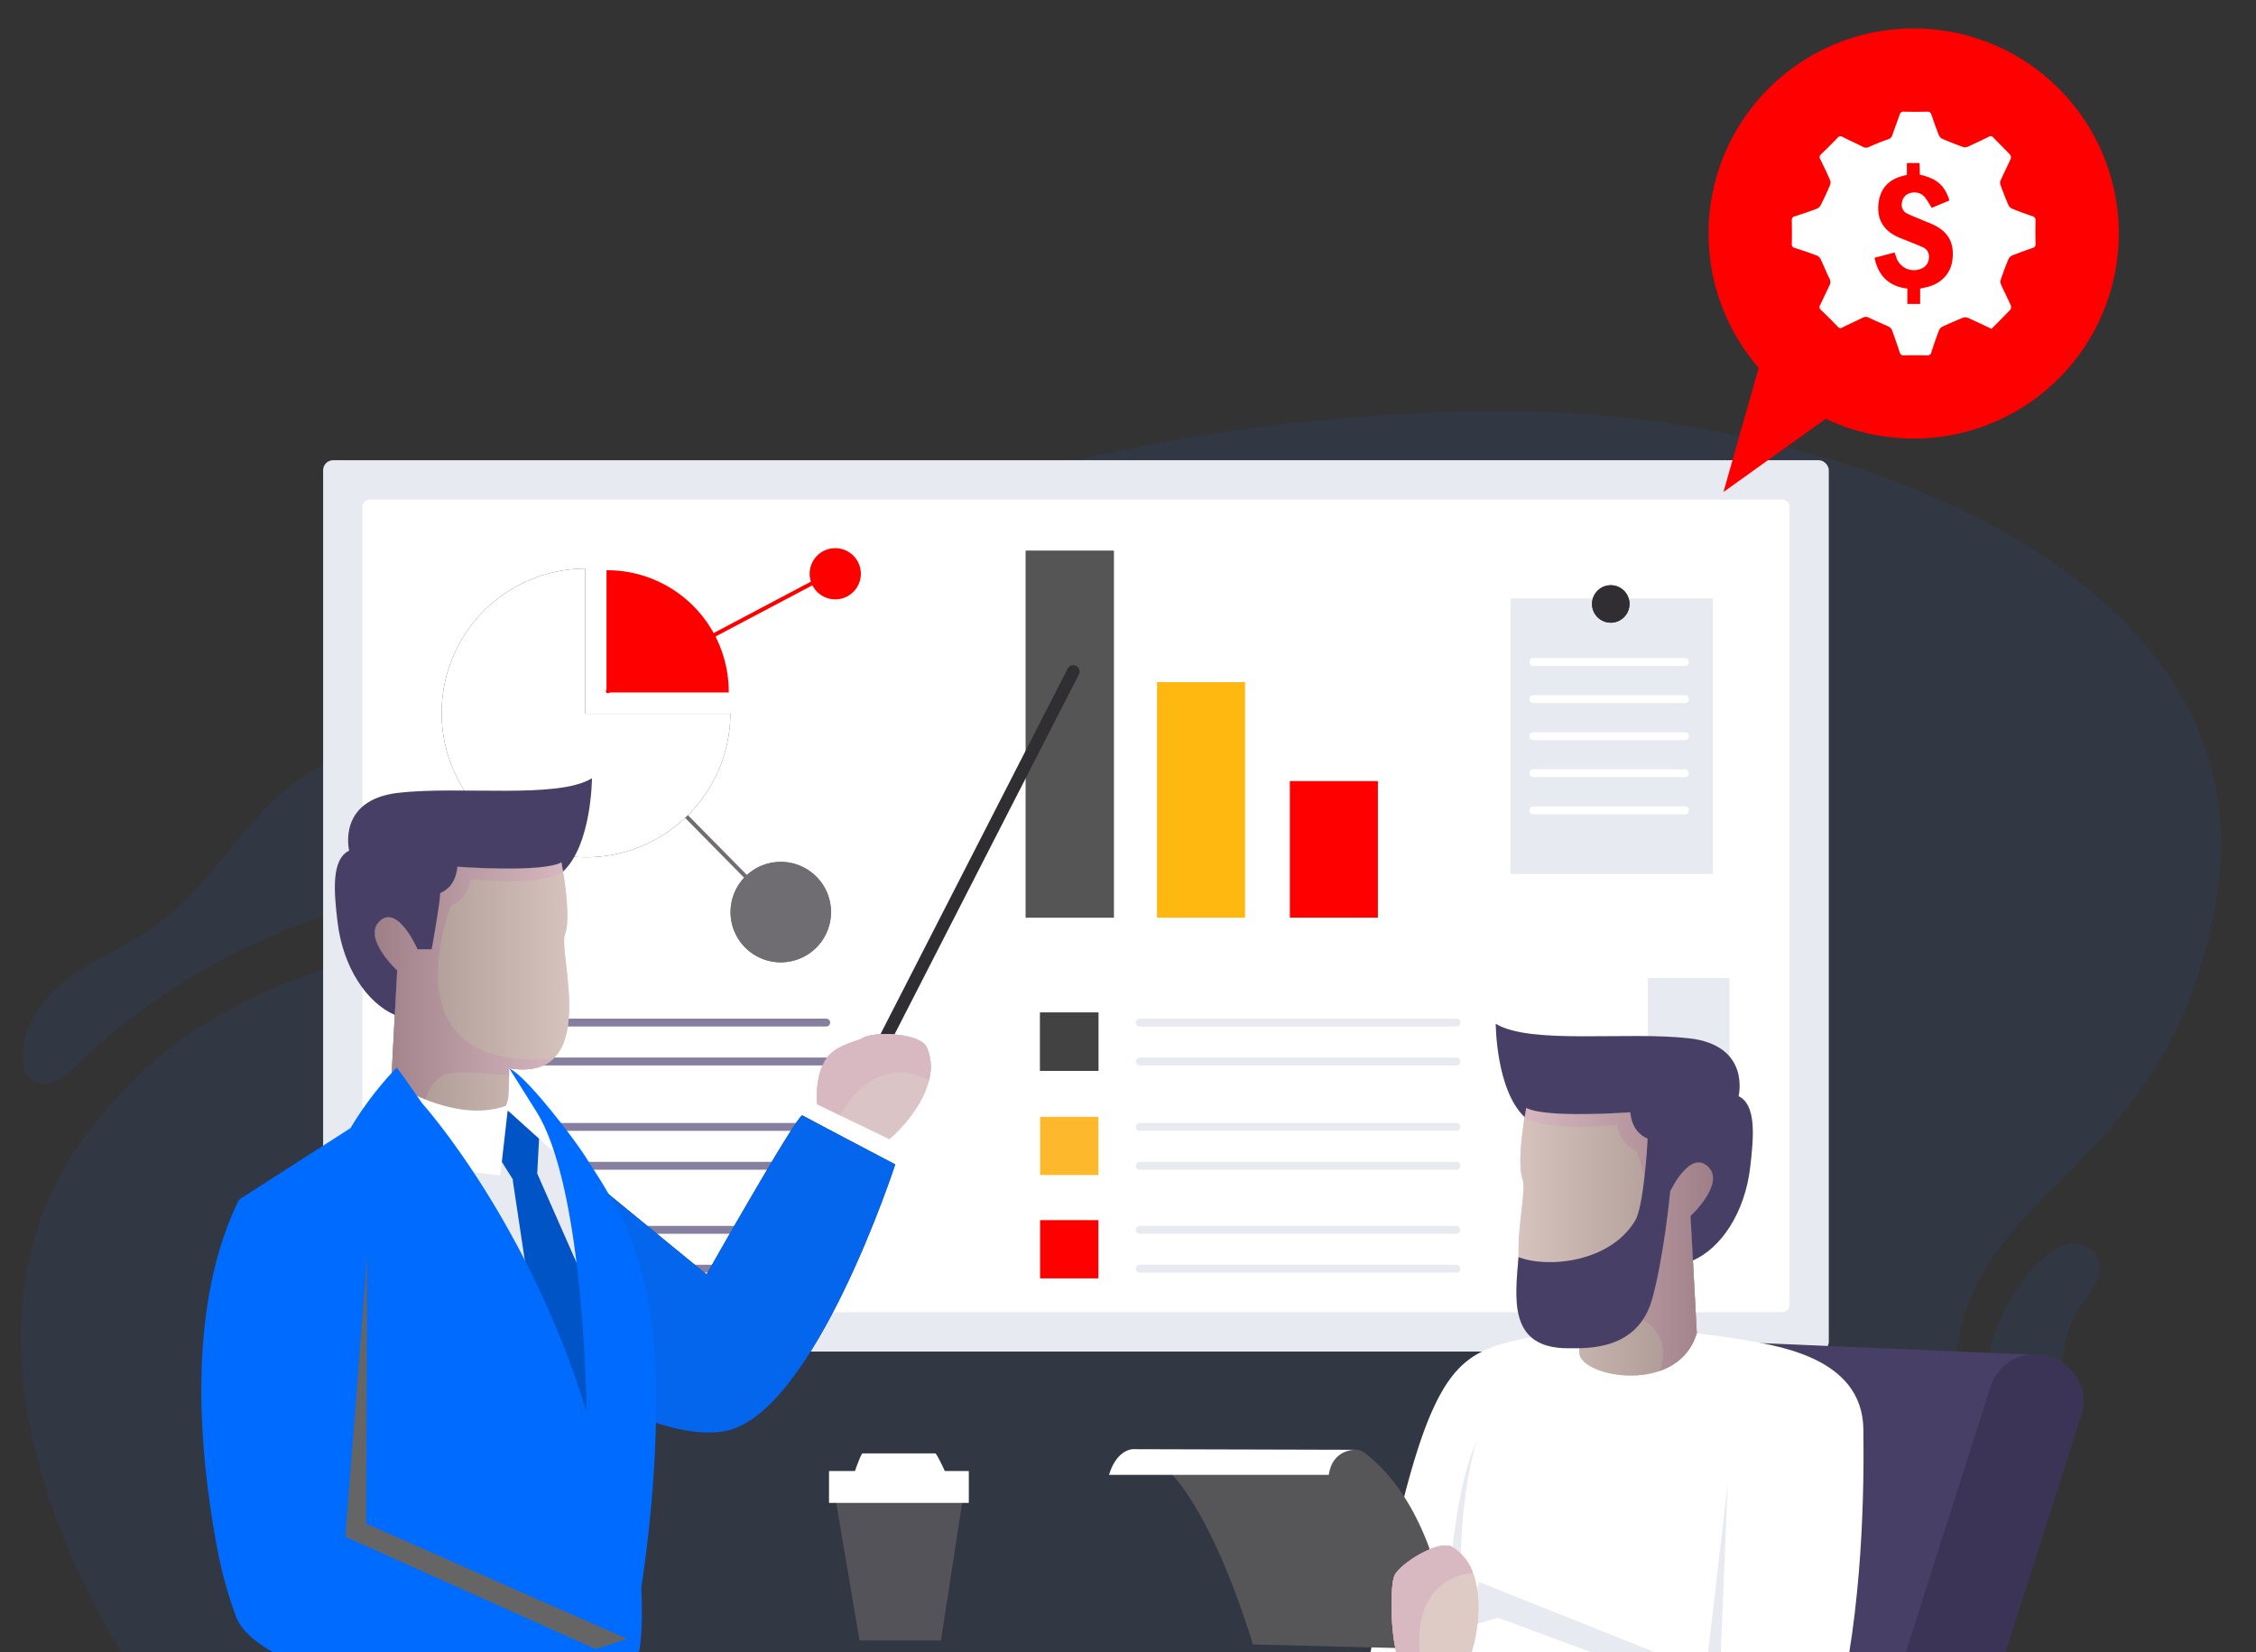 <svg xmlns="http://www.w3.org/2000/svg" xmlns:xlink="http://www.w3.org/1999/xlink" width="841" height="616" viewBox="0 0 841 616">
  <rect x="0" y="0" width="841" height="616" fill="#333333" stroke="none"/>
  <defs>
    <clipPath id="clip-path">
      <rect id="Rectangle_75707" data-name="Rectangle 75707" width="841" height="616" transform="translate(-0.219 0.463)" fill="none"/>
    </clipPath>
    <linearGradient id="linear-gradient" x1="382.17" y1="1023.152" x2="381.39" y2="1022.369" gradientUnits="objectBoundingBox">
      <stop offset="0" stop-color="gray"/>
      <stop offset="1" stop-color="#d6d6d6"/>
    </linearGradient>
    <linearGradient id="linear-gradient-3" x1="374.973" y1="1270.233" x2="374.207" y2="1269.261" xlink:href="#linear-gradient"/>
    <linearGradient id="linear-gradient-5" y1="0.5" x2="1" y2="0.5" gradientUnits="objectBoundingBox">
      <stop offset="0" stop-color="#d6d6d6"/>
      <stop offset="1" stop-color="gray"/>
    </linearGradient>
    <linearGradient id="linear-gradient-6" x1="-0.032" y1="0.5" x2="1" y2="0.5" xlink:href="#linear-gradient-5"/>
    <linearGradient id="linear-gradient-8" y1="0.5" x2="1" y2="0.5" gradientUnits="objectBoundingBox">
      <stop offset="0" stop-color="#787878"/>
      <stop offset="1" stop-color="#d6d6d6"/>
    </linearGradient>
    <linearGradient id="linear-gradient-10" x1="0" y1="0.5" x2="1.016" y2="0.5" xlink:href="#linear-gradient-8"/>
    <linearGradient id="linear-gradient-12" x1="65.305" y1="812.061" x2="65.196" y2="811.393" xlink:href="#linear-gradient"/>
    <linearGradient id="linear-gradient-13" x1="69.699" y1="841.124" x2="69.582" y2="840.432" xlink:href="#linear-gradient"/>
    <linearGradient id="linear-gradient-15" x1="0" y1="0.5" x2="1" y2="0.5" xlink:href="#linear-gradient"/>
    <linearGradient id="linear-gradient-16" x1="0" y1="0.5" x2="1.032" y2="0.5" xlink:href="#linear-gradient"/>
  </defs>
  <g id="Group_95605" data-name="Group 95605" transform="translate(-343.781 -108.022)">
    <g id="Group_95604" data-name="Group 95604" transform="translate(344 107.559)" clip-path="url(#clip-path)">
      <g id="Group_95531" data-name="Group 95531" transform="translate(7.577 153.784)" opacity="0.144" style="mix-blend-mode: multiply;isolation: isolate">
        <path id="Path_451895" data-name="Path 451895" d="M393.453,606.771s-91.837-121.858-22.687-211.421c69.165-89.547,153.075-41.095,191.617-140.929,38.558-99.834,249.431-132.138,359.4-126.254,109.982,5.869,261.909,63.127,241.5,182.04s-116.776,102.78-94.1,209.948l5.676,80.74Z" transform="translate(-344.982 -127.5)" fill="#2c50ab"/>
        <path id="Path_451896" data-name="Path 451896" d="M470.852,201.083a244.925,244.925,0,0,0-106.1,59.927c-2.26,2.2-4.55,4.465-7.4,5.768-2.861,1.3-6.493,1.465-8.961-.478-2.26-1.758-3.092-4.82-3.27-7.681-.771-12.377,7.827-23.536,17.86-30.815,10.048-7.272,21.778-11.93,31.826-19.2,12.562-9.069,21.916-21.778,31.918-33.623s21.353-23.351,35.92-28.649c7.318-2.676,15.755-3.563,22.726-.054,9.084,4.588,13.333,15.655,13.033,25.842-.239,7.6-2.684,15.315-7.85,20.891-5.182,5.575-13.279,8.652-20.659,6.809Z" transform="translate(-344.317 -16.957)" fill="#2c50ab"/>
        <path id="Path_451897" data-name="Path 451897" d="M442.369,231.52a70.658,70.658,0,0,1,19.672-56.6c2.892-2.93,6.177-5.676,10.133-6.748,3.979-1.072,8.737-.085,11.1,3.277,2.39,3.432,1.673,8.228-.239,11.953-1.9,3.732-4.835,6.833-6.917,10.488-3.208,5.575-4.264,12.115-5.359,18.462s-2.337,12.886-5.846,18.3c-3.493,5.4-9.832,9.485-16.194,8.452-6.354-1.049-11.305-8.714-8.174-14.351Z" transform="translate(289.942 142.68)" fill="#2c50ab"/>
      </g>
      <rect id="Rectangle_75691" data-name="Rectangle 75691" width="561.289" height="332.336" rx="3.717" transform="translate(120.237 172.057)" fill="#e8eaf1" style="mix-blend-mode: soft-light;isolation: isolate"/>
      <path id="Rectangle_75692" data-name="Rectangle 75692" d="M2.654,0H529.279a2.654,2.654,0,0,1,2.654,2.654V300.319a2.655,2.655,0,0,1-2.655,2.655H2.655A2.655,2.655,0,0,1,0,300.319V2.654A2.654,2.654,0,0,1,2.654,0Z" transform="translate(134.923 186.742)" fill="#fff"/>
      <g id="Group_95532" data-name="Group 95532" transform="translate(225.628 212.68)">
        <path id="Path_451898" data-name="Path 451898" d="M373.988,181.385a.723.723,0,0,1-.648-.393.738.738,0,0,1,.308-.987l84.658-44.781a.735.735,0,0,1,.694,1.3L374.335,181.3A.7.7,0,0,1,373.988,181.385Z" transform="translate(-373.258 -135.138)" fill="red"/>
      </g>
      <g id="Group_95542" data-name="Group 95542" transform="translate(152.635 377.996)">
        <rect id="Rectangle_75693" data-name="Rectangle 75693" width="21.703" height="21.704" fill="#7dc6c2"/>
        <rect id="Rectangle_75694" data-name="Rectangle 75694" width="21.703" height="21.711" transform="translate(0 38.874)" fill="#e8eaf1"/>
        <rect id="Rectangle_75695" data-name="Rectangle 75695" width="21.703" height="21.712" transform="translate(0 77.394)" fill="#e8eaf1"/>
        <g id="Group_95535" data-name="Group 95535" transform="translate(35.674 2.266)">
          <g id="Group_95533" data-name="Group 95533">
            <path id="Path_451899" data-name="Path 451899" d="M487.895,159.807H369.884a1.469,1.469,0,0,1,0-2.938h118.01a1.469,1.469,0,0,1,0,2.938Z" transform="translate(-368.419 -156.869)" fill="#877f9f"/>
          </g>
          <g id="Group_95534" data-name="Group 95534" transform="translate(0 14.498)">
            <path id="Path_451900" data-name="Path 451900" d="M487.895,161.687H369.884a1.469,1.469,0,0,1,0-2.938h118.01a1.469,1.469,0,0,1,0,2.938Z" transform="translate(-368.419 -158.749)" fill="#877f9f"/>
          </g>
        </g>
        <g id="Group_95538" data-name="Group 95538" transform="translate(35.674 41.171)">
          <g id="Group_95536" data-name="Group 95536">
            <path id="Path_451901" data-name="Path 451901" d="M487.895,164.852H369.884a1.469,1.469,0,0,1,0-2.938h118.01a1.469,1.469,0,0,1,0,2.938Z" transform="translate(-368.419 -161.914)" fill="#877f9f"/>
          </g>
          <g id="Group_95537" data-name="Group 95537" transform="translate(0 14.498)">
            <path id="Path_451902" data-name="Path 451902" d="M487.895,166.732H369.884a1.469,1.469,0,0,1,0-2.938h118.01a1.469,1.469,0,0,1,0,2.938Z" transform="translate(-368.419 -163.794)" fill="#877f9f"/>
          </g>
        </g>
        <g id="Group_95541" data-name="Group 95541" transform="translate(35.674 79.536)">
          <g id="Group_95539" data-name="Group 95539">
            <path id="Path_451903" data-name="Path 451903" d="M487.895,169.827H369.884a1.469,1.469,0,0,1,0-2.938h118.01a1.469,1.469,0,0,1,0,2.938Z" transform="translate(-368.419 -166.889)" fill="#877f9f"/>
          </g>
          <g id="Group_95540" data-name="Group 95540" transform="translate(0 14.498)">
            <path id="Path_451904" data-name="Path 451904" d="M487.895,171.7H369.884a1.465,1.465,0,1,1,0-2.93h118.01a1.465,1.465,0,0,1,0,2.93Z" transform="translate(-368.419 -168.769)" fill="#877f9f"/>
          </g>
        </g>
      </g>
      <rect id="Rectangle_75696" data-name="Rectangle 75696" width="75.398" height="102.782" transform="translate(562.915 223.56)" fill="#e8eaf1"/>
      <rect id="Rectangle_75697" data-name="Rectangle 75697" width="30.425" height="32.42" transform="translate(614.08 365.118)" fill="#e8eaf1"/>
      <g id="Group_95543" data-name="Group 95543" transform="translate(593.268 218.673)">
        <path id="Path_451905" data-name="Path 451905" d="M434.89,142.886a6.979,6.979,0,1,1-6.971-6.971A6.971,6.971,0,0,1,434.89,142.886Z" transform="translate(-420.932 -135.915)" fill="#302e33"/>
        <path id="Path_451906" data-name="Path 451906" d="M434.89,142.886a6.979,6.979,0,1,1-6.971-6.971A6.971,6.971,0,0,1,434.89,142.886Z" transform="translate(-420.932 -135.915)" fill="#302e33" style="mix-blend-mode: soft-light;isolation: isolate"/>
      </g>
      <g id="Group_95544" data-name="Group 95544" transform="translate(382.175 205.825)">
        <rect id="Rectangle_75698" data-name="Rectangle 75698" width="32.804" height="136.783" fill="#555"/>
        <rect id="Rectangle_75699" data-name="Rectangle 75699" width="32.804" height="136.783" fill="#555" style="mix-blend-mode: soft-light;isolation: isolate"/>
      </g>
      <rect id="Rectangle_75700" data-name="Rectangle 75700" width="32.82" height="87.809" transform="translate(431.095 254.798)" fill="#ffb810"/>
      <rect id="Rectangle_75701" data-name="Rectangle 75701" width="32.82" height="50.923" transform="translate(480.618 291.684)" fill="red"/>
      <g id="Group_95545" data-name="Group 95545" transform="translate(234.543 283.44)">
        <path id="Path_451907" data-name="Path 451907" d="M430.7,202.137a.729.729,0,0,1-.524-.216l-55.547-56.356a.733.733,0,0,1,1.041-1.033l55.546,56.356a.733.733,0,0,1-.008,1.041A.718.718,0,0,1,430.7,202.137Z" transform="translate(-374.415 -144.314)" fill="#6f6c72"/>
      </g>
      <g id="Group_95547" data-name="Group 95547" transform="translate(164.411 212.457)">
        <g id="Group_95546" data-name="Group 95546">
          <path id="Path_451908" data-name="Path 451908" d="M418.838,189.229v-54.12a53.82,53.82,0,1,0,54.127,54.12Z" transform="translate(-365.32 -135.109)" fill="#302e33"/>
          <path id="Path_451909" data-name="Path 451909" d="M418.838,189.229v-54.12a53.82,53.82,0,1,0,54.127,54.12Z" transform="translate(-365.32 -135.109)" fill="#fff" style="mix-blend-mode: soft-light;isolation: isolate"/>
        </g>
        <path id="Path_451910" data-name="Path 451910" d="M418.851,180.749v-.255a45.292,45.292,0,0,0-45.305-45.306l-.255.008v45.552Z" transform="translate(-311.822 -134.572)" fill="red"/>
      </g>
      <path id="Path_451911" data-name="Path 451911" d="M481.576,143.216,387.834,326.3a2.373,2.373,0,0,1-3.154,1.033h0a2.373,2.373,0,0,1-1.033-3.169L477.4,141.057a2.336,2.336,0,0,1,3.146-1.018h0A2.352,2.352,0,0,1,481.576,143.216Z" transform="translate(-79.61 108.694)" fill="#302e33"/>
      <g id="Group_95554" data-name="Group 95554" transform="translate(304.285 386.052)">
        <g id="Group_95550" data-name="Group 95550">
          <g id="Group_95548" data-name="Group 95548" transform="translate(0.8)">
            <path id="Path_451912" data-name="Path 451912" d="M423.717,162.494c-2.422-5.344-19.9-5.976-23.852-3.432-4.442,2.861-18.438,24.469-16.025,28.471,3.4,5.653,10.958,15.176,16.356,15.215C405.432,202.787,431.736,180.207,423.717,162.494Z" transform="translate(-383.562 -157.62)" fill="#e9989c"/>
          </g>
          <g id="Group_95549" data-name="Group 95549">
            <path id="Path_451913" data-name="Path 451913" d="M425.246,174.848a18.6,18.6,0,0,0-.833-12.354c-2.422-5.344-19.9-5.976-23.852-3.432-1.943,1.249-10.364,2.591-13.781,7.981-4.419,6.917-3.6,18.238-2.244,20.49a58.258,58.258,0,0,0,4.542,6.439C403.314,161.854,423.9,174,425.246,174.848Z" transform="translate(-383.458 -157.62)" fill="#e1708b"/>
          </g>
        </g>
        <g id="Group_95553" data-name="Group 95553" opacity="0.72" style="mix-blend-mode: overlay;isolation: isolate">
          <g id="Group_95551" data-name="Group 95551" transform="translate(0.8)">
            <path id="Path_451914" data-name="Path 451914" d="M423.717,162.494c-2.422-5.344-19.9-5.976-23.852-3.432-4.442,2.861-18.438,24.469-16.025,28.471,3.4,5.653,10.958,15.176,16.356,15.215C405.432,202.787,431.736,180.207,423.717,162.494Z" transform="translate(-383.562 -157.62)" fill="url(#linear-gradient)"/>
            <path id="Path_451915" data-name="Path 451915" d="M423.717,162.494c-2.422-5.344-19.9-5.976-23.852-3.432-4.442,2.861-18.438,24.469-16.025,28.471,3.4,5.653,10.958,15.176,16.356,15.215C405.432,202.787,431.736,180.207,423.717,162.494Z" transform="translate(-383.562 -157.62)" fill="url(#linear-gradient)"/>
          </g>
          <g id="Group_95552" data-name="Group 95552">
            <path id="Path_451916" data-name="Path 451916" d="M425.246,174.848a18.6,18.6,0,0,0-.833-12.354c-2.422-5.344-19.9-5.976-23.852-3.432-1.943,1.249-10.364,2.591-13.781,7.981-4.419,6.917-3.6,18.238-2.244,20.49a58.258,58.258,0,0,0,4.542,6.439C403.314,161.854,423.9,174,425.246,174.848Z" transform="translate(-383.458 -157.62)" fill="url(#linear-gradient-3)"/>
            <path id="Path_451917" data-name="Path 451917" d="M425.246,174.848a18.6,18.6,0,0,0-.833-12.354c-2.422-5.344-19.9-5.976-23.852-3.432-1.943,1.249-10.364,2.591-13.781,7.981-4.419,6.917-3.6,18.238-2.244,20.49a58.258,58.258,0,0,0,4.542,6.439C403.314,161.854,423.9,174,425.246,174.848Z" transform="translate(-383.458 -157.62)" fill="url(#linear-gradient-3)"/>
          </g>
        </g>
      </g>
      <path id="Path_451918" data-name="Path 451918" d="M409.949,301.9a40.353,40.353,0,0,1,5.421,13.889H450.3l22.6-68.679,18.284-74.641s-11.159-1.689-27.368,2.514C439.531,181.29,430.362,192.6,409.949,301.9Z" transform="translate(98.622 325.835)" fill="#fff"/>
      <path id="Path_451919" data-name="Path 451919" d="M413.918,264.047s-.347-72.3,19.834-88.444l-5.136,94.313Z" transform="translate(125.26 349.127)" fill="#e8eaf1"/>
      <path id="Path_451920" data-name="Path 451920" d="M631.471,179.157l-162.151-6.91a16.342,16.342,0,0,0-17.05,15.485l-.123,2.869c-.224,4.642-20.05,66.266-37.8,124.534H603.486c20.12-54.544,36.63-108.887,36.838-113.291l.139-2.876C640.9,190.03,640.417,179.581,631.471,179.157Z" transform="translate(128.119 326.487)" fill="#473f65"/>
      <path id="Path_451921" data-name="Path 451921" d="M497.421,174.283l-1.157-.378a17.15,17.15,0,0,0-21.492,11.089l-39.715,124.3h37.185L508.51,195.776A17.122,17.122,0,0,0,497.421,174.283Z" transform="translate(267.137 332.332)" fill="#3c3457"/>
      <path id="Path_451922" data-name="Path 451922" d="M533.427,174.21c-4.38-.725-16.734-2.175-16.734-2.175l-42.144,1.6c-14.228,1.766-23.8,10.542-30.183,22.41-16.973,31.541-11.729,85.213-11.729,85.213L412,307.312s6.4,3.632,16.21,9.13l143.713-1.126c10.094-40.116,10.38-86.154,10.11-107.083C581.686,180.4,547.886,176.7,533.427,174.21Z" transform="translate(112.388 325.18)" fill="#fff"/>
      <path id="Path_451923" data-name="Path 451923" d="M415.105,232.34l9.88-2.839,82.328,30.462,3.313-80.632-8.194,70.6-84.647-33.8Z" transform="translate(133.23 374.142)" fill="#e8eaf1"/>
      <path id="Path_451924" data-name="Path 451924" d="M382.693,167.627l3.675-6.755,32.518,15.657-4.669,8.254Z" transform="translate(-84.306 250.259)" fill="#fff"/>
      <path id="Path_451925" data-name="Path 451925" d="M360.245,165.661l-.964-.547s-.285.895-.779,2.576c.162-.27.332-.563.493-.833Z" transform="translate(-246.668 278.729)" fill="#f4f6f8"/>
      <g id="Group_95557" data-name="Group 95557" transform="translate(185.556 416.332)">
        <g id="Group_95555" data-name="Group 95555">
          <path id="Path_451926" data-name="Path 451926" d="M388.852,174.274l56.827,46.57s34.07-60.251,35.743-59.287c1.643.972,34.594,18.276,34.594,18.276s-30.037,92.392-62.973,99.31c-29.96,6.277-84.982-35.311-84.982-35.311Z" transform="translate(-368.062 -161.547)" fill="#27356b"/>
        </g>
        <g id="Group_95556" data-name="Group 95556">
          <path id="Path_451927" data-name="Path 451927" d="M388.852,174.274l56.827,46.57s34.07-60.251,35.743-59.287c1.643.972,34.594,18.276,34.594,18.276s-30.037,92.392-62.973,99.31c-29.96,6.277-84.982-35.311-84.982-35.311Z" transform="translate(-368.062 -161.547)" fill="#0366ed"/>
        </g>
      </g>
      <path id="Path_451928" data-name="Path 451928" d="M417.42,203.112c6.177.933,36.506-9.138,39.614-15.161,3.085-6.023,4.049-24.677,4.049-24.677l5.676.1s1.813,6.493,2.668,9.84l-.016,4.434c-1.249,5.321-4.712,16.495-4.966,17.1-.309.771-41.743,13.225-41.743,13.225Z" transform="translate(148.764 266.38)" fill="#e1708b"/>
      <g id="Group_95562" data-name="Group 95562" transform="translate(565.861 413.537)">
        <g id="Group_95559" data-name="Group 95559">
          <path id="Path_451929" data-name="Path 451929" d="M418.982,188.09c-1.974-5.082-.316-17.451.663-23.474.347-2.09.617-3.432.617-3.432,7.3,3.995,38.766,1.65,38.766,1.65,1.1,11.074,10.711,10.758,10.711,10.758l-.046,18.662c1.072,1.126,4.219.146,4.219.146s7.241-15.616,14.02-9.377c6.779,6.216-6.447,18.469-6.447,18.469l.895,16.5,1.442,27.1c-6.825,23.212-42.892,16.611-43.755,7.658-.1-1.126-.448-14.737-.448-14.737C405.348,243.166,421.619,194.953,418.982,188.09Z" transform="translate(-417.378 -161.184)" fill="#f4af9f"/>
          <g id="Group_95558" data-name="Group 95558" transform="translate(2.236)">
            <path id="Path_451930" data-name="Path 451930" d="M421.223,234.274c63.366,5.475,38.2-56.973,38.2-56.973a11.892,11.892,0,0,1-7.156-9.825c-17.875,1.712-28.463.547-34.594-2.691.015-.046.648-3.6.648-3.6,7.3,3.995,38.766,1.65,38.766,1.65,1.1,11.074,10.711,10.758,10.711,10.758l-.046,18.662c1.072,1.126,4.219.146,4.219.146s7.241-15.616,14.02-9.377c6.779,6.216-6.447,18.469-6.447,18.469l.895,16.5,1.442,27.1c-2.244,7.627-7.635,12.015-13.9,14.174,3.223-7.943.332-14.675-4.92-18.3-3.979-2.738-17.953-.887-25.325-.347-.039-1.558-.054-2.607-.054-2.607C429.791,239.194,424.608,237.567,421.223,234.274Z" transform="translate(-417.668 -161.184)" fill="#e1708b"/>
          </g>
        </g>
        <g id="Group_95561" data-name="Group 95561" opacity="0.72" style="mix-blend-mode: overlay;isolation: isolate">
          <path id="Path_451931" data-name="Path 451931" d="M418.982,188.09c-1.974-5.082-.316-17.451.663-23.474.347-2.09.617-3.432.617-3.432,7.3,3.995,38.766,1.65,38.766,1.65,1.1,11.074,10.711,10.758,10.711,10.758l-.046,18.662c1.072,1.126,4.219.146,4.219.146s7.241-15.616,14.02-9.377c6.779,6.216-6.447,18.469-6.447,18.469l.895,16.5,1.442,27.1c-6.825,23.212-42.892,16.611-43.755,7.658-.1-1.126-.448-14.737-.448-14.737C405.348,243.166,421.619,194.953,418.982,188.09Z" transform="translate(-417.378 -161.184)" fill="url(#linear-gradient-5)"/>
          <g id="Group_95560" data-name="Group 95560" transform="translate(2.236)">
            <path id="Path_451932" data-name="Path 451932" d="M421.223,234.274c63.366,5.475,38.2-56.973,38.2-56.973a11.892,11.892,0,0,1-7.156-9.825c-17.875,1.712-28.463.547-34.594-2.691.015-.046.648-3.6.648-3.6,7.3,3.995,38.766,1.65,38.766,1.65,1.1,11.074,10.711,10.758,10.711,10.758l-.046,18.662c1.072,1.126,4.219.146,4.219.146s7.241-15.616,14.02-9.377c6.779,6.216-6.447,18.469-6.447,18.469l.895,16.5,1.442,27.1c-2.244,7.627-7.635,12.015-13.9,14.174,3.223-7.943.332-14.675-4.92-18.3-3.979-2.738-17.953-.887-25.325-.347-.039-1.558-.054-2.607-.054-2.607C429.791,239.194,424.608,237.567,421.223,234.274Z" transform="translate(-417.668 -161.184)" fill="url(#linear-gradient-6)"/>
            <path id="Path_451933" data-name="Path 451933" d="M421.223,234.274c63.366,5.475,38.2-56.973,38.2-56.973a11.892,11.892,0,0,1-7.156-9.825c-17.875,1.712-28.463.547-34.594-2.691.015-.046.648-3.6.648-3.6,7.3,3.995,38.766,1.65,38.766,1.65,1.1,11.074,10.711,10.758,10.711,10.758l-.046,18.662c1.072,1.126,4.219.146,4.219.146s7.241-15.616,14.02-9.377c6.779,6.216-6.447,18.469-6.447,18.469l.895,16.5,1.442,27.1c-2.244,7.627-7.635,12.015-13.9,14.174,3.223-7.943.332-14.675-4.92-18.3-3.979-2.738-17.953-.887-25.325-.347-.039-1.558-.054-2.607-.054-2.607C429.791,239.194,424.608,237.567,421.223,234.274Z" transform="translate(-417.668 -161.184)" fill="url(#linear-gradient-6)"/>
          </g>
        </g>
      </g>
      <g id="Group_95563" data-name="Group 95563" transform="translate(557.37 382.166)">
        <path id="Path_451934" data-name="Path 451934" d="M424.76,244.118c-1.311,15.67-3.81,34,18.523,34,7.426,0,26.042.833,31.378-18.608,4.365-15.932,6.64-39.807,6.64-39.807h0s7.241-15.616,14.02-9.377c6.779,6.216-6.447,18.469-6.447,18.469l.895,16.5.023.077c10.426-4.573,19.341-17.667,21.346-34.8,1.326-11.2,2.383-23.181-4.334-26.451,0,0,4.681-18.893-18.33-21.561s-59.464,2.437-72.2-5.444c0,0,.046,24.677,10.758,34.8.347-2.09.617-3.432.617-3.432,7.3,3.995,38.766,1.65,38.766,1.65.6,6.046,3.74,8.676,6.462,9.848-.062,3.247-1.55,25.425-4.619,30.538C458.737,246.331,435.348,248.267,424.76,244.118Zm52.369-43.223Z" transform="translate(-416.277 -157.116)" fill="#473f65"/>
      </g>
      <path id="Path_451935" data-name="Path 451935" d="M415.717,198.834c2.661,9.593-5.575,20.243-18.407,23.821-12.832,3.563-25.394-1.326-28.047-10.9-2.668-9.593,5.576-20.243,18.392-23.813C400.487,184.374,413.049,189.256,415.717,198.834Z" transform="translate(-177.815 424.111)" fill="#fff"/>
      <g id="Group_95570" data-name="Group 95570" transform="translate(197.445 615.319)">
        <g id="Group_95566" data-name="Group 95566">
          <g id="Group_95564" data-name="Group 95564">
            <path id="Path_451936" data-name="Path 451936" d="M369.946,199.611c-2.391,5.252,8.375,18.616,12.816,19.911,4.974,1.458,30.037-2.082,31.456-6.424,2.013-6.169,4.2-17.914.748-21.947C411.627,187.234,377.935,182.26,369.946,199.611Z" transform="translate(-369.604 -187.35)" fill="#e9989c"/>
          </g>
          <g id="Group_95565" data-name="Group 95565" transform="translate(0 3.693)">
            <path id="Path_451937" data-name="Path 451937" d="M378.583,187.829a18.326,18.326,0,0,0-8.637,8.568c-2.391,5.252,8.375,18.616,12.816,19.911,4.974,1.458,30.037-2.082,31.456-6.424a57.439,57.439,0,0,0,1.835-7.55C383.071,212.468,378.822,189.348,378.583,187.829Z" transform="translate(-369.604 -187.829)" fill="#e1708b"/>
          </g>
        </g>
        <g id="Group_95569" data-name="Group 95569" opacity="0.72" style="mix-blend-mode: overlay;isolation: isolate">
          <g id="Group_95567" data-name="Group 95567">
            <path id="Path_451938" data-name="Path 451938" d="M369.946,199.611c-2.391,5.252,8.375,18.616,12.816,19.911,4.974,1.458,30.037-2.082,31.456-6.424,2.013-6.169,4.2-17.914.748-21.947C411.627,187.234,377.935,182.26,369.946,199.611Z" transform="translate(-369.604 -187.35)" fill="url(#linear-gradient-8)"/>
            <path id="Path_451939" data-name="Path 451939" d="M369.946,199.611c-2.391,5.252,8.375,18.616,12.816,19.911,4.974,1.458,30.037-2.082,31.456-6.424,2.013-6.169,4.2-17.914.748-21.947C411.627,187.234,377.935,182.26,369.946,199.611Z" transform="translate(-369.604 -187.35)" fill="url(#linear-gradient-8)"/>
          </g>
          <g id="Group_95568" data-name="Group 95568" transform="translate(0 3.693)">
            <path id="Path_451940" data-name="Path 451940" d="M378.583,187.829a18.326,18.326,0,0,0-8.637,8.568c-2.391,5.252,8.375,18.616,12.816,19.911,4.974,1.458,30.037-2.082,31.456-6.424a57.439,57.439,0,0,0,1.835-7.55C383.071,212.468,378.822,189.348,378.583,187.829Z" transform="translate(-369.604 -187.829)" fill="url(#linear-gradient-10)"/>
            <path id="Path_451941" data-name="Path 451941" d="M378.583,187.829a18.326,18.326,0,0,0-8.637,8.568c-2.391,5.252,8.375,18.616,12.816,19.911,4.974,1.458,30.037-2.082,31.456-6.424a57.439,57.439,0,0,0,1.835-7.55C383.071,212.468,378.822,189.348,378.583,187.829Z" transform="translate(-369.604 -187.829)" fill="url(#linear-gradient-10)"/>
          </g>
        </g>
      </g>
      <g id="Group_95581" data-name="Group 95581" transform="translate(387.523 377.996)">
        <g id="Group_95571" data-name="Group 95571">
          <rect id="Rectangle_75702" data-name="Rectangle 75702" width="21.719" height="21.704" fill="#424242"/>
          <rect id="Rectangle_75703" data-name="Rectangle 75703" width="21.719" height="21.704" fill="#424242" style="mix-blend-mode: soft-light;isolation: isolate"/>
        </g>
        <rect id="Rectangle_75704" data-name="Rectangle 75704" width="21.719" height="21.711" transform="translate(0 38.874)" fill="#feb82b"/>
        <rect id="Rectangle_75705" data-name="Rectangle 75705" width="21.719" height="21.712" transform="translate(0 77.394)" fill="red"/>
        <g id="Group_95574" data-name="Group 95574" transform="translate(35.704 2.266)">
          <g id="Group_95572" data-name="Group 95572">
            <path id="Path_451942" data-name="Path 451942" d="M518.342,159.807H400.347a1.469,1.469,0,0,1,0-2.938H518.342a1.469,1.469,0,0,1,0,2.938Z" transform="translate(-398.882 -156.869)" fill="#e8eaf1"/>
          </g>
          <g id="Group_95573" data-name="Group 95573" transform="translate(0 14.498)">
            <path id="Path_451943" data-name="Path 451943" d="M518.342,161.687H400.347a1.469,1.469,0,0,1,0-2.938H518.342a1.469,1.469,0,0,1,0,2.938Z" transform="translate(-398.882 -158.749)" fill="#e8eaf1"/>
          </g>
        </g>
        <g id="Group_95577" data-name="Group 95577" transform="translate(35.704 41.171)">
          <g id="Group_95575" data-name="Group 95575">
            <path id="Path_451944" data-name="Path 451944" d="M518.342,164.852H400.347a1.469,1.469,0,0,1,0-2.938H518.342a1.469,1.469,0,0,1,0,2.938Z" transform="translate(-398.882 -161.914)" fill="#e8eaf1"/>
          </g>
          <g id="Group_95576" data-name="Group 95576" transform="translate(0 14.498)">
            <path id="Path_451945" data-name="Path 451945" d="M518.342,166.732H400.347a1.469,1.469,0,0,1,0-2.938H518.342a1.469,1.469,0,0,1,0,2.938Z" transform="translate(-398.882 -163.794)" fill="#e8eaf1"/>
          </g>
        </g>
        <g id="Group_95580" data-name="Group 95580" transform="translate(35.704 79.536)">
          <g id="Group_95578" data-name="Group 95578">
            <path id="Path_451946" data-name="Path 451946" d="M518.342,169.827H400.347a1.469,1.469,0,0,1,0-2.938H518.342a1.469,1.469,0,0,1,0,2.938Z" transform="translate(-398.882 -166.889)" fill="#e8eaf1"/>
          </g>
          <g id="Group_95579" data-name="Group 95579" transform="translate(0 14.498)">
            <path id="Path_451947" data-name="Path 451947" d="M518.342,171.7H400.347a1.465,1.465,0,0,1,0-2.93H518.342a1.465,1.465,0,1,1,0,2.93Z" transform="translate(-398.882 -168.769)" fill="#e8eaf1"/>
          </g>
        </g>
      </g>
      <path id="Path_451948" data-name="Path 451948" d="M423.985,234.94H393.636l-9.323-55.156H432.48Z" transform="translate(-73.44 377.183)" fill="#55535a"/>
      <path id="Rectangle_75706" data-name="Rectangle 75706" d="M.2,0H51.916a.2.2,0,0,1,.2.2v11.5a.2.2,0,0,1-.2.2H.2a.2.2,0,0,1-.2-.2V.2A.2.2,0,0,1,.2,0Z" transform="translate(308.825 548.923)" fill="#fff"/>
      <path id="Path_451949" data-name="Path 451949" d="M420.622,187.674H385.257c-.571,0,3-9.786,3.555-9.786H415.98C416.543,177.888,421.177,187.674,420.622,187.674Z" transform="translate(-67.517 364.463)" fill="#fff"/>
      <g id="Group_95587" data-name="Group 95587" transform="translate(569.909 245.833)">
        <g id="Group_95582" data-name="Group 95582">
          <path id="Path_451950" data-name="Path 451950" d="M475.886,142.367h-56.51a1.465,1.465,0,1,1,0-2.93h56.51a1.465,1.465,0,0,1,0,2.93Z" transform="translate(-417.903 -139.437)" fill="#fff"/>
        </g>
        <g id="Group_95583" data-name="Group 95583" transform="translate(0 13.827)">
          <path id="Path_451951" data-name="Path 451951" d="M475.886,144.16h-56.51a1.465,1.465,0,1,1,0-2.93h56.51a1.465,1.465,0,0,1,0,2.93Z" transform="translate(-417.903 -141.23)" fill="#fff"/>
        </g>
        <g id="Group_95584" data-name="Group 95584" transform="translate(0 27.654)">
          <path id="Path_451952" data-name="Path 451952" d="M475.886,145.953h-56.51a1.465,1.465,0,1,1,0-2.931h56.51a1.465,1.465,0,0,1,0,2.931Z" transform="translate(-417.903 -143.023)" fill="#fff"/>
        </g>
        <g id="Group_95585" data-name="Group 95585" transform="translate(0 41.473)">
          <path id="Path_451953" data-name="Path 451953" d="M475.886,147.753h-56.51a1.469,1.469,0,1,1,0-2.938h56.51a1.469,1.469,0,0,1,0,2.938Z" transform="translate(-417.903 -144.815)" fill="#fff"/>
        </g>
        <g id="Group_95586" data-name="Group 95586" transform="translate(0 55.3)">
          <path id="Path_451954" data-name="Path 451954" d="M475.886,149.546h-56.51a1.469,1.469,0,1,1,0-2.938h56.51a1.469,1.469,0,0,1,0,2.938Z" transform="translate(-417.903 -146.608)" fill="#fff"/>
        </g>
      </g>
      <g id="Group_95588" data-name="Group 95588" transform="translate(272.119 321.815)">
        <path id="Path_451955" data-name="Path 451955" d="M416.735,168.006A18.724,18.724,0,1,1,398,149.29,18.726,18.726,0,0,1,416.735,168.006Z" transform="translate(-379.287 -149.29)" fill="#6f6c72"/>
        <path id="Path_451956" data-name="Path 451956" d="M416.735,168.006A18.724,18.724,0,1,1,398,149.29,18.726,18.726,0,0,1,416.735,168.006Z" transform="translate(-379.287 -149.29)" fill="#6f6c72" style="mix-blend-mode: soft-light;isolation: isolate"/>
      </g>
      <path id="Path_451957" data-name="Path 451957" d="M402.2,143.661a9.543,9.543,0,1,1-9.547-9.539A9.556,9.556,0,0,1,402.2,143.661Z" transform="translate(-81.503 70.724)" fill="red"/>
      <g id="Group_95589" data-name="Group 95589" transform="translate(413.233 540.793)">
        <path id="Path_451958" data-name="Path 451958" d="M443.964,250.377s-20.351-70.839-45.306-72.674c.224,0,.47,0,.679.016.648.023,1.311.031,1.943.039,1.026.023,2.052.038,3.069.054,1.357.023,2.7.054,4.056.069,1.627.023,3.254.062,4.881.077,1.866.031,3.717.046,5.583.085,2.036.031,4.087.054,6.131.077,2.167.031,4.342.046,6.524.077l6.794.046c2.321.015,4.619.031,6.925.031s4.611.008,6.9.008c2.244,0,4.5,0,6.748-.008l6.416-.046q3-.035,5.976-.093c1.8-.039,3.586-.085,5.391-.146,1.558-.046,3.092-.108,4.642-.177a6.012,6.012,0,0,1,3.285.47,12.2,12.2,0,0,1,1.866,1.3c1.388,1.1,2.707,2.26,3.987,3.486,1.28,1.211,2.4,2.553,3.647,3.81.524.609,1.041,1.234,1.55,1.851.964,1.2,1.882,2.414,2.776,3.655.979,1.38,1.928,2.822,2.815,4.28,1.01,1.6,1.943,3.254,2.83,4.928.979,1.843,1.9,3.725,2.753,5.622.941,2.105,1.812,4.21,2.622,6.362q1.319,3.528,2.4,7.125c.794,2.614,1.5,5.244,2.136,7.92.678,2.892,1.265,5.815,1.766,8.745.555,3.193.995,6.4,1.357,9.616.193,1.743.354,3.493.509,5.244C517.617,252.22,444.342,250.377,443.964,250.377Z" transform="translate(-390.391 -177.572)" fill="#565558"/>
        <path id="Path_451959" data-name="Path 451959" d="M489.478,177.91s-8.645-.409-10,9.339H397.586s2.051-8.452,8.475-9.562Z" transform="translate(-397.586 -177.686)" fill="#fff"/>
      </g>
      <path id="Path_451960" data-name="Path 451960" d="M579.485,185.461a76.46,76.46,0,1,1-76.468-76.468A76.456,76.456,0,0,1,579.485,185.461Z" transform="translate(210.135 -97.932)" fill="red"/>
      <path id="Path_451961" data-name="Path 451961" d="M470.467,145.906l-43.182,30.929,14.82-52.2Z" transform="translate(214.975 7.076)" fill="red"/>
      <g id="Group_95594" data-name="Group 95594" transform="translate(518.51 576.707)">
        <g id="Group_95591" data-name="Group 95591">
          <path id="Path_451962" data-name="Path 451962" d="M433.9,182.936c-5.066-3.038-19.78,6.377-21.6,10.727-2.02,4.866-1.218,30.6,3.015,32.535,6.023,2.722,17.667,6.246,22.125,3.193C441.77,226.452,450.538,192.922,433.9,182.936Z" transform="translate(-411.238 -182.343)" fill="#f4af9f"/>
          <g id="Group_95590" data-name="Group 95590">
            <path id="Path_451963" data-name="Path 451963" d="M441.593,192.6a18.541,18.541,0,0,0-7.7-9.663c-5.066-3.038-19.78,6.377-21.6,10.727-2.02,4.866-1.218,30.6,3.015,32.535a59.306,59.306,0,0,0,7.419,2.707C416.152,194.4,440.027,192.676,441.593,192.6Z" transform="translate(-411.238 -182.343)" fill="#e1708b"/>
          </g>
        </g>
        <g id="Group_95593" data-name="Group 95593" opacity="0.72" style="mix-blend-mode: overlay;isolation: isolate">
          <path id="Path_451964" data-name="Path 451964" d="M433.9,182.936c-5.066-3.038-19.78,6.377-21.6,10.727-2.02,4.866-1.218,30.6,3.015,32.535,6.023,2.722,17.667,6.246,22.125,3.193C441.77,226.452,450.538,192.922,433.9,182.936Z" transform="translate(-411.238 -182.343)" fill="url(#linear-gradient-12)"/>
          <g id="Group_95592" data-name="Group 95592">
            <path id="Path_451965" data-name="Path 451965" d="M441.593,192.6a18.541,18.541,0,0,0-7.7-9.663c-5.066-3.038-19.78,6.377-21.6,10.727-2.02,4.866-1.218,30.6,3.015,32.535a59.306,59.306,0,0,0,7.419,2.707C416.152,194.4,440.027,192.676,441.593,192.6Z" transform="translate(-411.238 -182.343)" fill="url(#linear-gradient-13)"/>
            <path id="Path_451966" data-name="Path 451966" d="M441.593,192.6a18.541,18.541,0,0,0-7.7-9.663c-5.066-3.038-19.78,6.377-21.6,10.727-2.02,4.866-1.218,30.6,3.015,32.535a59.306,59.306,0,0,0,7.419,2.707C416.152,194.4,440.027,192.676,441.593,192.6Z" transform="translate(-411.238 -182.343)" fill="url(#linear-gradient-13)"/>
          </g>
        </g>
      </g>
      <path id="Path_451967" data-name="Path 451967" d="M385.2,158.893,378.573,181,365.81,199.086s29.6,36.468,51.12,107.908c0,0,4.188-110.584-19.927-133.441Z" transform="translate(-197.62 236.977)" fill="#e8eaf1"/>
      <g id="Group_95595" data-name="Group 95595" transform="translate(181.373 414.392)">
        <path id="Path_451968" data-name="Path 451968" d="M375.005,161.295l12.095,6.567-.9,17.057-4.052,1.054-.888.234-4.067,1.047L367.52,171.8Z" transform="translate(-367.52 -161.295)" fill="#0054c6"/>
        <path id="Path_451969" data-name="Path 451969" d="M397.582,209.457l-19.687-44.642-3.987-.062-.124-.463-.779.447-.91-.023.139.463-3.478,2.005,5.6,37.255c6.131,12.7,16.5,31.957,22.672,52.446A396.672,396.672,0,0,0,397.582,209.457Z" transform="translate(-359.22 -141.193)" fill="#0054c6"/>
      </g>
      <g id="Group_95600" data-name="Group 95600" transform="translate(139.466 321.993)">
        <g id="Group_95597" data-name="Group 95597">
          <path id="Path_451970" data-name="Path 451970" d="M432.983,176.219c1.974-5.082.3-17.444-.678-23.474-.347-2.1-.6-3.432-.6-3.432-7.3,3.987-38.781,1.643-38.781,1.643-1.1,11.074-10.711,10.758-10.711,10.758l.046,18.67c-1.072,1.118-4.218.139-4.218.139s-7.241-15.6-14.02-9.37c-6.779,6.215,6.447,18.469,6.447,18.469l-.887,16.5-1.434,27.106c6.809,23.212,42.884,16.6,43.74,7.665.123-1.126.478-14.76.478-14.76C446.617,231.287,430.33,183.067,432.983,176.219Z" transform="translate(-362.085 -149.313)" fill="#f4af9f"/>
          <g id="Group_95596" data-name="Group 95596">
            <path id="Path_451971" data-name="Path 451971" d="M428.781,222.4c-63.351,5.475-38.18-56.981-38.18-56.981a11.883,11.883,0,0,0,7.156-9.824c17.875,1.712,28.448.548,34.579-2.7-.016-.039-.632-3.586-.632-3.586-7.3,3.987-38.781,1.643-38.781,1.643-1.1,11.074-10.711,10.758-10.711,10.758l.046,18.67c-1.072,1.118-4.218.139-4.218.139s-7.241-15.6-14.02-9.37c-6.779,6.215,6.447,18.469,6.447,18.469l-.887,16.5-1.434,27.106c2.229,7.627,7.619,12.015,13.888,14.174-3.208-7.951-.332-14.675,4.92-18.292,3.979-2.753,17.976-.895,25.325-.355.046-1.558.085-2.622.085-2.622C420.213,227.323,425.41,225.689,428.781,222.4Z" transform="translate(-362.085 -149.313)" fill="#e1708b"/>
          </g>
        </g>
        <g id="Group_95599" data-name="Group 95599" opacity="0.72" style="mix-blend-mode: overlay;isolation: isolate">
          <path id="Path_451972" data-name="Path 451972" d="M432.983,176.219c1.974-5.082.3-17.444-.678-23.474-.347-2.1-.6-3.432-.6-3.432-7.3,3.987-38.781,1.643-38.781,1.643-1.1,11.074-10.711,10.758-10.711,10.758l.046,18.67c-1.072,1.118-4.218.139-4.218.139s-7.241-15.6-14.02-9.37c-6.779,6.215,6.447,18.469,6.447,18.469l-.887,16.5-1.434,27.106c6.809,23.212,42.884,16.6,43.74,7.665.123-1.126.478-14.76.478-14.76C446.617,231.287,430.33,183.067,432.983,176.219Z" transform="translate(-362.085 -149.313)" fill="url(#linear-gradient-15)"/>
          <g id="Group_95598" data-name="Group 95598">
            <path id="Path_451973" data-name="Path 451973" d="M428.781,222.4c-63.351,5.475-38.18-56.981-38.18-56.981a11.883,11.883,0,0,0,7.156-9.824c17.875,1.712,28.448.548,34.579-2.7-.016-.039-.632-3.586-.632-3.586-7.3,3.987-38.781,1.643-38.781,1.643-1.1,11.074-10.711,10.758-10.711,10.758l.046,18.67c-1.072,1.118-4.218.139-4.218.139s-7.241-15.6-14.02-9.37c-6.779,6.215,6.447,18.469,6.447,18.469l-.887,16.5-1.434,27.106c2.229,7.627,7.619,12.015,13.888,14.174-3.208-7.951-.332-14.675,4.92-18.292,3.979-2.753,17.976-.895,25.325-.355.046-1.558.085-2.622.085-2.622C420.213,227.323,425.41,225.689,428.781,222.4Z" transform="translate(-362.085 -149.313)" fill="url(#linear-gradient-16)"/>
            <path id="Path_451974" data-name="Path 451974" d="M428.781,222.4c-63.351,5.475-38.18-56.981-38.18-56.981a11.883,11.883,0,0,0,7.156-9.824c17.875,1.712,28.448.548,34.579-2.7-.016-.039-.632-3.586-.632-3.586-7.3,3.987-38.781,1.643-38.781,1.643-1.1,11.074-10.711,10.758-10.711,10.758l.046,18.67c-1.072,1.118-4.218.139-4.218.139s-7.241-15.6-14.02-9.37c-6.779,6.215,6.447,18.469,6.447,18.469l-.887,16.5-1.434,27.106c2.229,7.627,7.619,12.015,13.888,14.174-3.208-7.951-.332-14.675,4.92-18.292,3.979-2.753,17.976-.895,25.325-.355.046-1.558.085-2.622.085-2.622C420.213,227.323,425.41,225.689,428.781,222.4Z" transform="translate(-362.085 -149.313)" fill="url(#linear-gradient-16)"/>
          </g>
        </g>
      </g>
      <g id="Group_95601" data-name="Group 95601" transform="translate(124.603 290.622)">
        <path id="Path_451975" data-name="Path 451975" d="M399.4,188.121c2.73-1.18,5.876-3.809,6.462-9.863,0,0,31.479,2.344,38.781-1.643,0,0,.254,1.334.6,3.432,10.711-10.133,10.758-34.8,10.758-34.8-12.732,7.874-49.161,2.784-72.188,5.444S365.5,172.251,365.5,172.251c-6.732,3.262-5.683,15.246-4.357,26.458,2.02,17.112,10.935,30.214,21.346,34.795l.031-.085.887-16.5s-13.225-12.254-6.447-18.469c6.778-6.231,14.02,10.573,14.02,10.573h5.275S399.473,191.353,399.4,188.121Zm-4.249.895Z" transform="translate(-360.158 -145.245)" fill="#473f65"/>
      </g>
      <path id="Path_451976" data-name="Path 451976" d="M374.8,159.921s24.3,16.441,43.848,8.645l-2.984,26.219s-21.986-1.858-35.034-6.74a62.03,62.03,0,0,1-19.549-11.914Z" transform="translate(-229.38 243.876)" fill="#fff"/>
      <path id="Path_451977" data-name="Path 451977" d="M368.381,174.019l17.968,16.2a38.721,38.721,0,0,0-2.8-12.909c-3.093-7.249-13.542-18.037-13.542-18.037s-.124,6.979-.285,10.11A13.09,13.09,0,0,1,368.381,174.019Z" transform="translate(-180.365 239.534)" fill="#fff"/>
      <g id="Group_95602" data-name="Group 95602" transform="translate(74.847 398.476)">
        <path id="Path_451978" data-name="Path 451978" d="M435.982,172.564c-6.239-9.046-9.431-13.333-9.431-13.333a126.315,126.315,0,0,0-17.274,22.626l-41.3,26.489.069.108a1.861,1.861,0,0,0-.617.679c-17.335,35.851-16.218,84.434-7.827,129.254a152.79,152.79,0,0,0,7.118,25.8c3,7.927,15.261,15.068,31.44,21.284v.262s.3.023.825.046c1.3.509,2.591.979,3.917,1.45,31.641,11.29,111.17-2.414,112.119-9.069a15.2,15.2,0,0,0,1.928-1.419c1.6-8.745.74-23.6.74-23.6s8.1-49.154,4.712-90.333c-3.031-36.7-15.454-54.567-25.333-70.029-5.606-8.76-23.073-31.132-28.494-33.067,0,0,7.75,12.315,10.087,16.071C496.634,204.537,497.281,287.6,497.281,287.6,475.365,216.189,435.982,172.564,435.982,172.564Z" transform="translate(-353.706 -159.231)" fill="#006cff"/>
      </g>
      <path id="Path_451979" data-name="Path 451979" d="M368.8,168.324l-.407,99.934,97.359,43.009-11.808,3.772-93.277-41.864Z" transform="translate(-232.131 300.275)" fill="#656565" style="mix-blend-mode: soft-light;isolation: isolate"/>
      <g id="Group_95603" data-name="Group 95603" transform="translate(667.73 42.1)">
        <path id="Path_451980" data-name="Path 451980" d="M520.267,151.985c-2.53-.879-5.067-1.781-7.55-2.8a3.029,3.029,0,0,1-1.427-1.481c-1.041-2.421-1.99-4.881-2.892-7.341a2.3,2.3,0,0,1,0-1.635c1.218-2.73,2.575-5.414,3.794-8.128a1.7,1.7,0,0,0-.2-1.511c-2.059-2.2-4.211-4.28-6.277-6.439a1.235,1.235,0,0,0-1.7-.278q-3.887,1.932-7.827,3.709a2.667,2.667,0,0,1-1.8.085q-3.771-1.353-7.48-2.93a2.827,2.827,0,0,1-1.419-1.3c-1.01-2.529-1.944-5.113-2.815-7.7-.285-.841-.632-1.242-1.6-1.219q-4.338.1-8.676,0a1.474,1.474,0,0,0-1.627,1.188c-.864,2.545-1.851,5.043-2.715,7.581a2.238,2.238,0,0,1-1.627,1.55c-2.391.841-4.743,1.774-7.033,2.83a2.311,2.311,0,0,1-2.26-.023c-2.514-1.272-5.105-2.452-7.65-3.725a1.311,1.311,0,0,0-1.82.324c-2.005,2.082-4.056,4.141-6.146,6.138a1.393,1.393,0,0,0-.27,1.966c1.265,2.537,2.483,5.1,3.609,7.7a2.4,2.4,0,0,1-.039,1.889c-1.041,2.468-2.175,4.9-3.378,7.3a3.125,3.125,0,0,1-1.457,1.45c-2.7,1.026-5.452,1.943-8.2,2.83a1.443,1.443,0,0,0-1.2,1.6c.077,2.884.062,5.791.015,8.683a1.323,1.323,0,0,0,1.064,1.519c2.807.887,5.591,1.835,8.344,2.869a3.068,3.068,0,0,1,1.419,1.5c1.118,2.329,2.036,4.75,3.193,7.048a2.48,2.48,0,0,1,.046,2.529c-1.188,2.406-2.291,4.866-3.478,7.264a1.4,1.4,0,0,0,.316,1.959c2.09,2.005,4.156,4.041,6.131,6.146a1.392,1.392,0,0,0,1.959.278c2.5-1.242,5.043-2.383,7.526-3.617a2.256,2.256,0,0,1,2.259.054c2.4,1.18,4.9,2.167,7.318,3.308a2.68,2.68,0,0,1,1.242,1.288c1.018,2.761,1.967,5.545,2.892,8.328a1.361,1.361,0,0,0,1.519,1.1c2.907-.054,5.8-.054,8.691,0a1.371,1.371,0,0,0,1.581-1.18c.887-2.761,1.835-5.483,2.861-8.19a2.843,2.843,0,0,1,1.373-1.38c2.468-1.149,4.982-2.229,7.511-3.262a2.489,2.489,0,0,1,1.766-.015c2.954,1.3,5.876,2.707,8.914,4.141,2.383-2.4,4.758-4.766,7.049-7.195a1.779,1.779,0,0,0,.139-1.542c-1.18-2.645-2.491-5.221-3.678-7.858a2.479,2.479,0,0,1-.108-1.666c.894-2.583,1.843-5.144,2.884-7.658a2.785,2.785,0,0,1,1.334-1.388c2.545-1.026,5.121-1.951,7.7-2.846a1.37,1.37,0,0,0,1.087-1.542q-.093-4.361,0-8.683A1.457,1.457,0,0,0,520.267,151.985Z" transform="translate(-430.588 -113.018)" fill="#fff"/>
        <path id="Path_451981" data-name="Path 451981" d="M463.628,151.692c-.663,5.221-4.48,9.077-10.079,10.187-.617.123-1.2.27-1.944.447v5.714h-4.773V162.3c-6.886-.825-10.8-4.735-12.246-11.475,2.545-.671,4.943-1.3,7.5-1.974.193.555.386,1.056.555,1.565a6.92,6.92,0,0,0,9.423,4.45,4.427,4.427,0,0,0,2.807-4.11,3.689,3.689,0,0,0-2.175-3.825c-2.043-.933-4.141-1.712-6.216-2.576-1.1-.44-2.213-.825-3.3-1.334-5.39-2.514-7.758-6.732-7.094-12.516.663-5.637,3.933-9.115,9.732-10.357.239-.046.463-.131.841-.247v-4.4h4.719l.115,4.342A19.015,19.015,0,0,1,455.253,121c3.871,1.473,6.038,4.4,7.257,8.46q-3.3,1.377-6.624,2.745a43.19,43.19,0,0,0-2.414-3.817,5.056,5.056,0,0,0-5.591-1.681,4.027,4.027,0,0,0-3.039,3.447,3.611,3.611,0,0,0,2.005,4.226c1.743.833,3.54,1.527,5.329,2.29,1.488.625,3.015,1.18,4.473,1.882C462.225,141.259,464.422,145.423,463.628,151.692Z" transform="translate(-403.755 -96.345)" fill="red"/>
      </g>
    </g>
  </g>
</svg>
